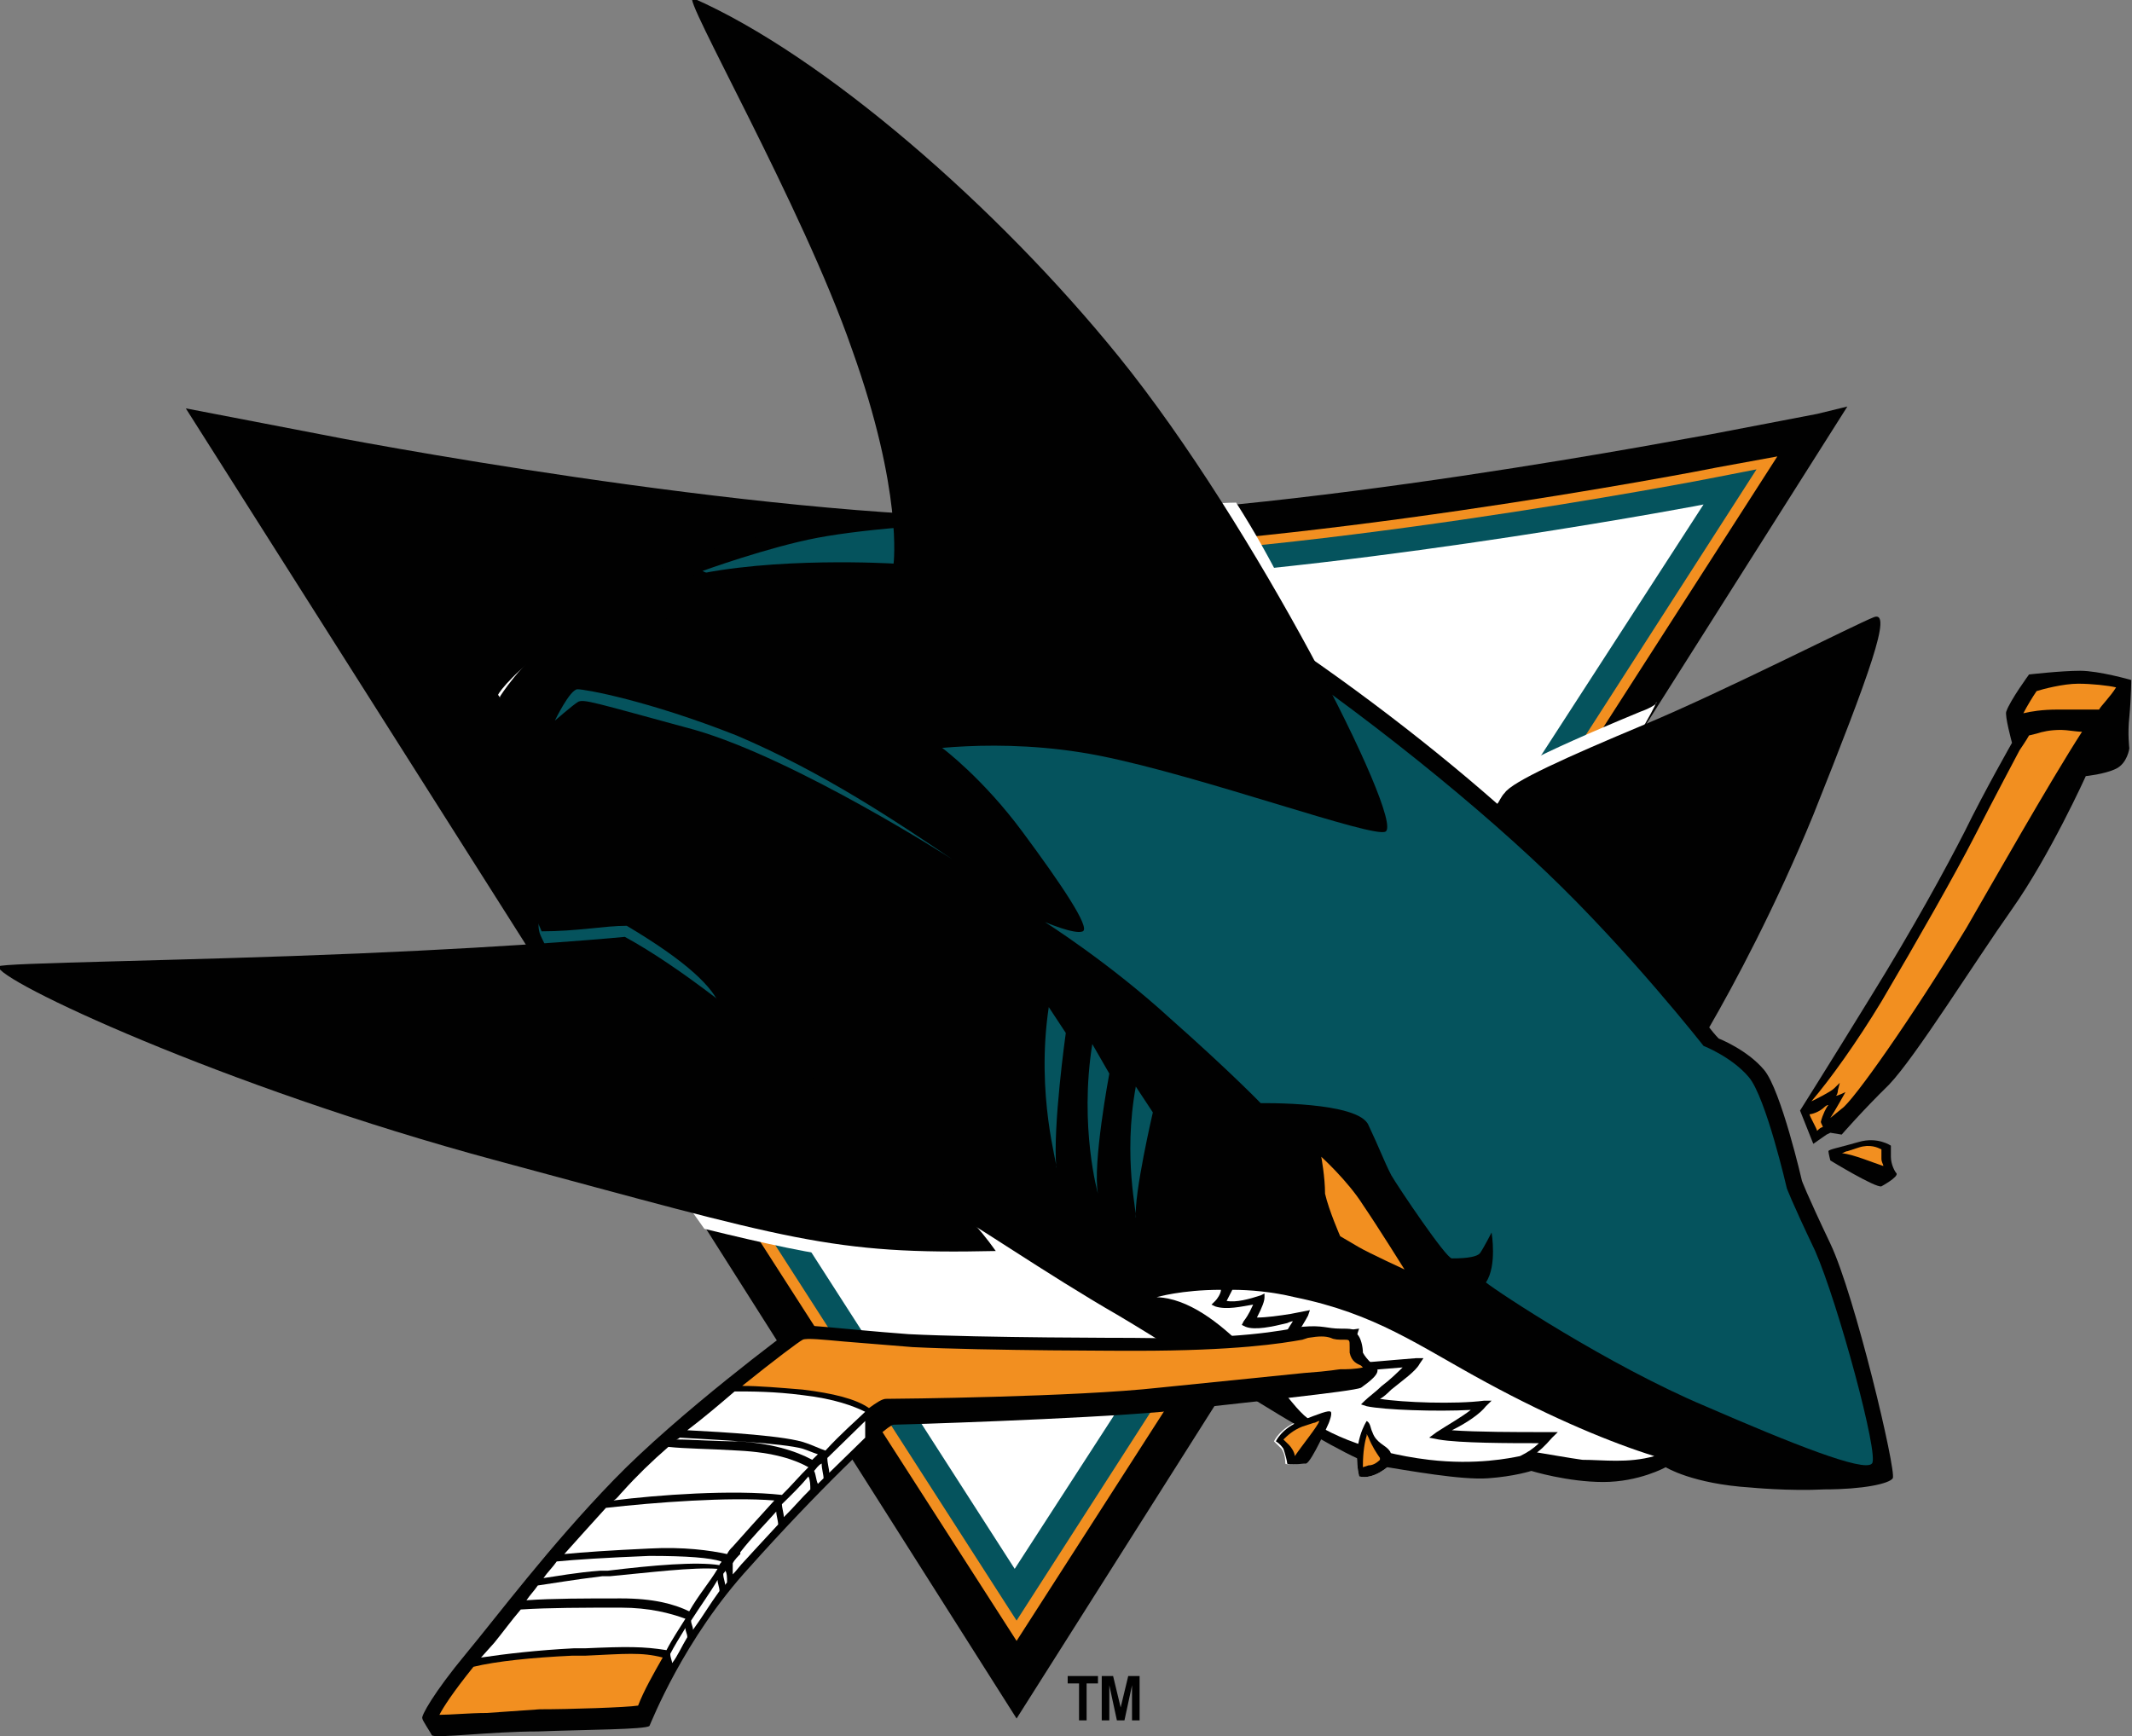 <?xml version="1.0" encoding="utf-8"?>
<!-- Generator: Adobe Illustrator 28.0.0, SVG Export Plug-In . SVG Version: 6.00 Build 0)  -->
<svg version="1.1" id="svg3673" xmlns:svg="http://www.w3.org/2000/svg"
	 xmlns="http://www.w3.org/2000/svg" xmlns:xlink="http://www.w3.org/1999/xlink" x="0px" y="0px" viewBox="0 0 564.2 459.5"
	 style="enable-background:new 0 0 564.2 459.5;" xml:space="preserve">
<rect x="0" y="0" width="564.2" height="459.5" fill="#808080" stroke="none"/>
<style type="text/css">
	.st0{fill:#FFFFFF;}
	.st1{fill:#010101;}
	.st2{fill:#F28F20;}
	.st3{fill:#05535D;}
</style>
<g id="layer1">
	<g id="g2612" transform="matrix(5.008,0,0,-4.891,-243.294,705.278)">
		<g>
			<g id="g2614">
				<g id="g2620">
					<g>
						<g id="g2622">
							<path id="path2628" class="st0" d="M122,65.7c-0.2,0.3-0.7,0.4-0.9,1c-0.1,0.2-0.1,0.5-0.3,0.6c0,0-0.8-1.2-0.4-3
								c0.8-0.2,1.6,0.6,1.6,0.6S122.2,65.5,122,65.7 M117.2,67.3c-1-0.4-1.3-1.1-1.3-1.1s0.2-0.2,0.4-0.4c0.2-0.3,0.2-0.7,0.2-0.8
								c0-0.1,1,0,1,0c0.3,0.1,1.1,2.2,1.1,2.2s0.2,0.5,0.1,0.6C118.7,67.9,118.2,67.7,117.2,67.3"/>
							<path id="path2630" class="st1" d="M144.6,121.8l-5.6-1.1c-0.2,0-22.6-4.5-36.7-4.5c-13.9,0-35.9,4.3-36.8,4.5l-7.1,1.4
								l43.9-70.9l43.9,71L144.6,121.8z"/>
							<path id="path2632" class="st2" d="M139.3,118.9c-0.9-0.2-22.9-4.5-37-4.5c-14.1,0-36.2,4.3-37.1,4.5l-3.1,0.6l40.2-64.1
								l40.2,64.1L139.3,118.9z"/>
							<path id="path2634" class="st3" d="M139.4,118.4L139.4,118.4c-0.9-0.2-22.9-4.5-37.1-4.5c-14.1,0-36.3,4.3-37.2,4.5l-1.9,0.4
								l39.1-62.3l39.1,62.3L139.4,118.4z"/>
							<path id="path2636" class="st0" d="M138.1,116.8c-3.7-0.7-22.9-4.2-35.9-4.2c-12.9,0-32.1,3.6-35.8,4.3L66,117l36.2-57.7
								l36.4,57.6L138.1,116.8z"/>
							<path id="path2638" class="st1" d="M60.6,120.6l15.8-25.2c0,0-1.2,10.2,4.4,12.8c5.6,2.6,12.2,7.6,12.2,7.6L60.6,120.6z"/>
							<path id="path2640" class="st0" d="M135.3,105.7c-5.9-2.5-7.3-3.4-7.7-3.9c0,0,0,0,0,0c-4.3,3.8-9,7.4-13.5,10.2
								c0,0,2.9,0.1,2.3,0.5c-0.7,1.4-1.5,2.9-2.5,4.5c-1.7,0-8.1-0.7-11.7-0.7c-1.7,0-3.4,0.1-5.3,0.2c0.1-0.3,0.3-0.7,0.4-1
								c-1.1-0.1-3.9-0.7-4.7-0.8c-0.9-0.1-2.5-0.5-3.7-0.8c-10.3-2.2-13.9-7-14-7.3l0.2-0.3l0.1-0.5c0-0.1,1.5-0.1,1.5-1.1
								c0-2.3,1.3-7.1,3.2-11.8c-1.1-0.1,6.2-13.9,5-13.9l0.9-1.3c6.8-1.7,9.1-2,15.4-1.9c0,0,0.3,0,0.7,0c1.6-1.1,3.5-2.3,5.2-3.3
								c1.1-0.7,2.5-1.6,4-2.5c0.6-0.4,2.5,0.4,3.1,0.1c0,0,21.7,34.9,21.9,36.1C136.2,106.1,135.6,105.8,135.3,105.7"/>
							<path id="path2642" class="st3" d="M77.1,93.7c0.1-0.3,0.4-0.8,0.6-1.4c1.9,0,3.2,0.3,4.4,0.4c0,0,5.2-5.4,5.3-3.4
								c0.1,2-3.2,6-6.2,5.5C78.3,94.4,76.7,95.2,77.1,93.7"/>
							<path id="path2644" class="st1" d="M145.3,76.9c-1.3,2.8-1.5,3.4-1.5,3.4s-1.1,4.9-2,6c-0.9,1.1-2.4,1.7-2.4,1.7
								s-0.2,0.2-0.5,0.6c1.3,2.3,3.5,6.5,5.5,11.5c3,7.7,4.2,11.1,3.2,10.7c-1-0.4-7.9-4-12.1-5.8c-4.2-1.8-7-3.1-7.4-3.7
								c-0.2-0.2-0.3-0.5-0.4-0.6c-4,3.6-8.9,7.4-14,10.7c-6.6,4.2-7.5,4.7-10.5,4.9c-3.1,0.2-8.6-0.1-11.2-0.4
								c-1-0.1-2.1-0.4-3.1-0.7C78.8,113,75,106.5,75,106.5s-0.6-6.1,2.2-12.7c1.9,0,3.3,0.3,4.5,0.3c6.4-3.9,5.6-5.6,3.6-6.7
								c3-2.2,8-6.3,8.9-6.6c1.5-0.5,2.9-1.2,3.7-1.6c2-1.1,5.9-3.9,9.8-6.2c3.8-2.3,11.7-7.7,13.6-8.1c1.8-0.3,4.5-0.8,5.9-0.7
								c1.4,0.1,2.3,0.4,2.3,0.4s1.9-0.6,3.8-0.6c1.9,0,3.3,0.8,3.3,0.8s1.4-0.9,4.5-1.1c0,0,2-0.2,3.9-0.1c2,0,3.4,0.3,3.6,0.6
								C148.8,64.6,146.6,74.1,145.3,76.9"/>
							<path id="path2646" class="st0" d="M129.9,66.1c-1.5,0-4.2,0-5.3,0.2l-0.5,0.1l0.4,0.3c0.6,0.4,1.3,0.8,1.8,1.2
								c-1.8-0.1-4.6,0-5.5,0.2l-0.3,0.1l0.2,0.2c0.2,0.2,0.6,0.5,0.9,0.8c0.4,0.3,0.8,0.7,1.1,1c-1.3-0.1-3.2-0.3-4.2-0.3l-0.4,0
								l0.3,0.4c0.3,0.3,0.8,0.9,1.1,1.4c0,0-0.1,0-0.1,0c-1-0.2-2.5-0.4-3.1-0.4l-0.3,0l0.2,0.3c0.3,0.4,0.5,0.8,0.7,1.1
								c-0.1,0-0.3-0.1-0.3-0.1c-0.8-0.2-1.7-0.4-2.2-0.2l-0.2,0.1l0.1,0.2c0.3,0.4,0.4,0.7,0.5,0.9c-0.6-0.1-1.4-0.3-2-0.1
								l-0.2,0.1l0.2,0.2c0.1,0.1,0.3,0.4,0.3,0.6c-2.1,0-3.4-0.4-3.4-0.4c3.3-0.1,6.7-5.3,7.6-6.2c0.9-1,3.5-2.2,6.8-2.6
								c2.5-0.3,4.3,0.1,4.8,0.2C129.3,65.6,129.6,65.8,129.9,66.1"/>
							<path id="path2648" class="st0" d="M127.1,69.4c-3.6,2-5.8,3.7-10.1,4.6c-1.2,0.3-2.4,0.4-3.3,0.4c-0.1-0.2-0.2-0.4-0.3-0.6
								c0.5-0.1,1.2,0.1,1.8,0.3l0.2,0.1v-0.2c0-0.2-0.1-0.5-0.4-1.1c0.5,0,1.2,0.1,1.8,0.2l1,0.2l-0.1-0.3
								c-0.1-0.2-0.4-0.7-0.7-1.2c0.7,0.1,1.8,0.3,2.7,0.4l0.7,0.1l-0.1-0.3c-0.1-0.5-0.7-1.2-1.1-1.6c1.1,0,2.9,0.2,4.2,0.3l0.4,0
								l-0.2-0.3c-0.2-0.4-0.9-0.9-1.5-1.4c-0.2-0.2-0.4-0.4-0.6-0.5c1.2-0.2,4-0.3,5.5-0.1l0.4,0l-0.3-0.3c-0.3-0.4-1-0.9-1.8-1.3
								c1.3-0.1,3.5-0.1,4.8-0.1l0.8,0l-0.3-0.3c-0.1-0.1-0.4-0.5-0.8-0.8c0.6-0.1,1.7-0.3,2.4-0.4c1.1,0,2.4-0.2,3.8,0.2
								C133.8,66.1,130.7,67.4,127.1,69.4"/>
							<path id="path2650" class="st3" d="M98.4,103.7c0,0,2.1-1.6,4.2-4.5c2.1-2.9,3.6-5.2,3.2-5.4c-0.4-0.2-2,0.5-2,0.5
								s3.4-2.2,6.6-5.2c3.2-2.9,4.8-4.6,4.8-4.6s5.2,0.1,5.7-1.2c0.6-1.3,0.8-1.9,1.2-2.7c0.4-0.7,2.9-4.5,3.2-4.5
								c0.3,0,1.3,0,1.5,0.3c0.2,0.3,0.6,1.1,0.6,1.1s0.3-1.8-0.3-2.7c0.6-0.5,6.5-4.5,11.6-6.7c4.5-2,8.4-3.6,8.8-3.1
								c0.4,0.4-1.8,8.7-3,11.5c-1.3,2.8-1.5,3.4-1.5,3.4s-1.1,4.9-2,6c-0.9,1.1-2.4,1.7-2.4,1.7s-3.9,5.1-8.3,9.4
								c-4.4,4.3-10.9,9.6-17.4,13.9c-6.6,4.2-7.5,4.7-10.5,4.9c-3.1,0.2-8-0.2-10.6-0.7c-2.6-0.5-6.1-1.8-6.1-1.8s3.6-1.7,7.3-4.8
								L98.4,103.7z"/>
							<path id="path2652" class="st2" d="M118.4,81.6c0,0,1.4-1.3,2.2-2.6c0.8-1.2,2.2-3.5,2.2-3.5s-1.9,0.9-2.4,1.2
								c-0.5,0.3-1,0.6-1,0.6s-0.6,1.4-0.8,2.3C118.6,80.5,118.4,81.6,118.4,81.6"/>
							<path id="path2654" class="st3" d="M108.6,85.4l0.9-1.4c0,0-1-4.4-0.9-5.7C108.7,78.4,107.9,81.5,108.6,85.4"/>
							<path id="path2656" class="st3" d="M106.3,87.7l0.9-1.6c0,0-0.9-4.9-0.6-6.5C106.6,79.6,105.6,83.2,106.3,87.7"/>
							<path id="path2658" class="st3" d="M104,89.7l0.9-1.4c0,0-0.7-5.1-0.5-7.3C104.5,81.1,103.3,84.9,104,89.7"/>
						</g>
					</g>
				</g>
			</g>
		</g>
	</g>
	<g id="g2660" transform="matrix(5.008,0,0,-4.891,-243.294,705.278)">
		<g>
			<g id="g2662">
				<g id="g2668">
					<g>
						<g id="g2670">
							<g id="g2676">
								<g>
									<g id="g2678">
										<path id="path2684" class="st3" d="M98.9,97.7c0,0-8.2,5.4-13.6,7c-5.4,1.5-5.9,1.7-6.2,1.5c-0.3-0.2-1.2-1-1.2-1
											s0.8,1.7,1.2,1.7c0.4,0,3.7-0.6,8.4-2.5C92.1,102.4,96,99.7,98.9,97.7"/>
										<path id="path2686" class="st1" d="M81.6,93.5c0,0-4.9-0.5-14.1-0.9c-9.2-0.4-18.9-0.5-19-0.7
											c-0.2-0.7,11.8-6.5,26.3-10.5c15.6-4.3,17.7-5.1,26.4-4.9c-0.9,1.3-1.9,2.4-3.6,3.8C95.9,81.7,87.5,90.2,81.6,93.5"/>
										<path id="path2688" class="st1" d="M96.6,103.5c0,0,4.7,0.9,10.1-0.2c5.4-1.1,14.5-4.5,15.1-4.1c1,0.6-6.9,16.6-14.1,25.7
											c-6.4,8.1-15.6,16.3-22.5,19.4c-0.7,0.3,5.8-11.3,8.4-19c2.7-7.7,2.2-11.6,2.2-11.6s-6.4,0.4-10.9-0.7
											C80.4,111.8,87.7,105.5,96.6,103.5"/>
										<path id="path2690" class="st1" d="M121.3,70.2c0,0-0.5,0.4-0.7,0.8c0,0.3-0.1,0.8-0.3,1c0,0.3-0.4,0.3-0.9,0.3
											c-0.7,0-0.9,0.2-2,0.1c-1.1-0.2-3.3-0.7-9-0.6c0,0-7.9,0-11.8,0.2c-3.9,0.3-5.7,0.6-6,0.4c-0.3-0.2-6.2-4.7-9.6-8.3
											c-3.4-3.6-6.1-7.3-7.8-9.4c-1.7-2.1-2.4-3.4-2.3-3.5c0-0.1,0.4-0.7,0.5-0.9c0.1-0.2,3.1,0.2,5.6,0.2
											c2.5,0.1,5.7,0.1,5.9,0.3c0.1,0.2,1.8,4.7,5.3,8.6c3.4,3.9,7.2,7.7,7.6,7.7c0.4,0,9.8,0.3,14.2,0.7
											c4.4,0.5,10.1,1.1,10.5,1.3C120.9,69.4,121.6,69.9,121.3,70.2"/>
									</g>
								</g>
							</g>
						</g>
					</g>
				</g>
			</g>
		</g>
	</g>
	<g id="g2692" transform="matrix(5.008,0,0,-4.891,-243.294,705.278)">
		<g>
			<g id="g2694">
				<g id="g2700">
					<g>
						<g id="g2702">
							<path id="path2708" class="st0" d="M87.6,65.7c-1.6,0.1-2.8,0.1-3.7,0.2c-0.9-0.8-1.7-1.6-2.4-2.4c-0.2-0.2-0.3-0.4-0.5-0.5
								c2.3,0.3,6.3,0.6,8.9,0.3c0.5,0.5,0.9,1,1.4,1.5C90.6,65.2,89.5,65.6,87.6,65.7"/>
							<path id="path2710" class="st0" d="M80.6,62.6c-0.8-0.9-1.5-1.7-2.2-2.5c1,0.1,2.4,0.2,4.5,0.3c1.8,0.1,3.2-0.1,4.1-0.3
								c0.1,0.2,0.2,0.3,0.3,0.4l0,0c0.6,0.7,1.4,1.6,2.2,2.5C87.1,63.2,83.2,62.9,80.6,62.6"/>
							<path id="path2712" class="st0" d="M82.9,60c-2.4-0.1-3.9-0.2-4.9-0.3c-0.2-0.3-0.5-0.6-0.7-0.9c0.7,0.1,1.7,0.3,3,0.4l0.4,0
								c2.4,0.3,4.7,0.5,5.9,0.3c0,0.1,0.1,0.1,0.1,0.2C86.1,59.9,84.9,60,82.9,60"/>
							<path id="path2714" class="st0" d="M79.5,55c2.2,0.1,3.1,0.1,4.3-0.1c0.3,0.6,0.7,1.2,1,1.7c-0.8,0.3-1.9,0.6-3.4,0.6
								c-2,0-3.8,0-5.3-0.1c-0.5-0.6-1-1.3-1.4-1.8l-0.7-0.8c1.3,0.2,3,0.4,4.9,0.5L79.5,55z"/>
							<path id="path2716" class="st0" d="M80.8,58.9l-0.4,0c-1.6-0.2-2.7-0.4-3.4-0.5c-0.2-0.3-0.4-0.5-0.6-0.8
								c1.4,0.1,3.1,0.1,5,0.1c1.7,0,2.8-0.3,3.6-0.7c0.5,0.9,1.1,1.6,1.5,2.3C85.2,59.4,82.9,59.1,80.8,58.9"/>
							<path id="path2718" class="st0" d="M84.5,66.4c0,0-0.1-0.1-0.2-0.1c0.9,0,2-0.1,3.3-0.1c1.7-0.1,3-0.5,3.9-1
								c0.1,0.1,0.2,0.2,0.3,0.3c-0.3,0.1-0.5,0.2-0.8,0.3C90,66.1,86.2,66.3,84.5,66.4"/>
							<path id="path2720" class="st0" d="M87.4,68.9c-0.8-0.7-1.6-1.4-2.5-2.1c1.9-0.1,5.3-0.3,6.3-0.7c0.3-0.1,0.7-0.3,1-0.4
								c0.8,0.9,1.6,1.6,2.1,2.1c-0.6,0.3-1.6,0.7-3.3,0.9C89.5,68.9,88.3,68.9,87.4,68.9"/>
							<path id="path2722" class="st0" d="M85.1,56.5c0-0.2,0.1-0.3,0.1-0.5c0.5,0.7,0.9,1.4,1.4,2.1c0,0.2-0.1,0.4-0.1,0.6
								C86.1,58,85.6,57.3,85.1,56.5"/>
							<path id="path2724" class="st0" d="M87.3,59c0.2,0.2,0.4,0.5,0.6,0.7c0,0,0.8,0.9,1.8,2c0,0.2-0.1,0.5-0.1,0.7
								c-0.6-0.7-1.3-1.4-1.9-2.2l0-0.1c-0.1-0.1-0.3-0.3-0.4-0.5C87.3,59.5,87.3,59.2,87.3,59"/>
							<path id="path2726" class="st0" d="M91.6,64.6c0.1-0.2,0.1-0.5,0.2-0.7c0.1,0.1,0.2,0.2,0.3,0.3c0,0.2-0.1,0.5-0.1,0.8
								C91.8,64.9,91.7,64.7,91.6,64.6"/>
							<path id="path2728" class="st0" d="M94.3,67.3c-0.5-0.5-1.2-1.2-2-2c0-0.3,0.1-0.6,0.1-0.8c0.7,0.7,1.3,1.3,1.9,1.9
								C94.3,66.7,94.3,67,94.3,67.3"/>
							<path id="path2730" class="st0" d="M84.9,55.6c0,0.2-0.1,0.3-0.1,0.5c-0.3-0.5-0.6-1-0.8-1.4c0-0.2,0.1-0.4,0.1-0.5
								C84.4,54.6,84.6,55.1,84.9,55.6"/>
							<path id="path2732" class="st0" d="M91.3,64.3c-0.4-0.5-0.9-1-1.4-1.5c0-0.2,0.1-0.5,0.1-0.7c0.5,0.5,0.9,1,1.4,1.5
								C91.4,63.8,91.4,64.1,91.3,64.3"/>
							<path id="path2734" class="st0" d="M86.9,59.2c0-0.1-0.1-0.1-0.1-0.2c0-0.2,0.1-0.4,0.1-0.6c0,0.1,0.1,0.1,0.1,0.2
								C87,58.8,87,59.1,86.9,59.2"/>
							<path id="path2736" class="st2" d="M120.5,70.3c-0.2,0.1-0.5,0.2-0.6,0.7l0,0.3c0,0.4,0,0.4-0.3,0.4c-0.3,0-0.5,0-0.7,0.1
								c-0.3,0.1-0.6,0.1-1.2,0l-0.3-0.1c-1.1-0.2-3.5-0.6-8.8-0.6c-0.1,0-7.9,0-11.8,0.2l-3.6,0.3c-1.1,0.1-2,0.2-2.2,0.1
								c-0.2-0.1-1.5-1.1-3.2-2.5c0.9,0,2-0.1,3.2-0.2c1.6-0.2,2.8-0.5,3.5-1c0.4,0.3,0.7,0.5,0.9,0.5c0.6,0,10,0.1,14.4,0.6
								l7.7,0.8c1.4,0.1,1.8,0.2,1.9,0.2l0,0h0c0.3,0,0.8,0,1.2,0.1C120.6,70.2,120.5,70.3,120.5,70.3"/>
							<path id="path2738" class="st2" d="M79.5,54.6l-0.7,0c-2.1-0.1-4-0.3-5.2-0.6c-1.1-1.4-1.6-2.2-1.8-2.6
								c0.6,0,1.6,0.1,2.5,0.1l2.8,0.2c1.6,0,4.6,0.1,5.2,0.2c0.3,0.8,0.8,1.7,1.3,2.6C82.5,54.8,81.6,54.7,79.5,54.6"/>
							<path id="path2740" class="st1" d="M161.1,105.4c0.1,1.1,0.1,2,0.1,2s-1.7,0.5-2.7,0.5c-1,0-2.7-0.2-2.7-0.2s-1-1.4-1.2-2
								c-0.1-0.2,0.3-1.7,0.3-1.7s-1.5-2.7-2.5-4.8c-1-2-2.7-5.2-5-9c-2.1-3.5-3.7-6.1-3.7-6.1l0.7-1.8l0.7,0.5l0.2,0.1l0.6-0.1
								c0,0,1.1,1.3,2.5,2.7c1.4,1.5,4.5,6.6,6.5,9.5c2,2.9,3.9,7.2,3.9,7.2s1,0.1,1.6,0.4c0.6,0.3,0.7,1.1,0.7,1.1
								S161,104.5,161.1,105.4"/>
							<path id="path2742" class="st2" d="M157.3,105.8c0,0,2.1,0,2.2,0c0.1,0.2,0.6,0.7,0.9,1.2c-0.4,0.1-1.3,0.2-2,0.2
								c-0.8,0-1.9-0.3-2.2-0.4c-0.2-0.3-0.5-0.8-0.7-1.2C155.9,105.7,156.5,105.8,157.3,105.8"/>
							<path id="path2744" class="st2" d="M145.5,85.3l0.3,0.3l-0.1-0.4c0,0,0-0.2-0.1-0.3c0.1,0,0.5,0.2,0.5,0.2s-0.6-1.1-0.8-1.4
								c0,0,0.6,0.5,0.6,0.5c0.6,0.4,3.7,4.9,6.6,9.8c1.3,2.3,4.4,7.9,6.1,10.6c-0.3,0-0.8,0.1-1.1,0.1c-0.6,0-1-0.1-1.3-0.2
								l-0.4-0.1c-0.1-0.2-0.5-0.8-0.5-0.8c0,0-1.4-2.7-2.4-4.7c-1-2-3-5.6-4.9-8.9c-1.3-2.2-2.7-4.2-3.7-5.4
								C144.5,84.7,145.3,85.1,145.5,85.3"/>
							<path id="path2746" class="st2" d="M145.2,84.4c-0.1,0-0.2-0.1-0.2-0.1c-0.3-0.3-0.7-0.4-0.8-0.4c0-0.1,0.4-0.8,0.4-0.9
								c0.1,0.1,0.2,0.2,0.3,0.2c0,0.1-0.1,0.2-0.1,0.3C144.9,83.9,145.1,84.3,145.2,84.4"/>
							<path id="path2748" class="st1" d="M117.6,65c0,0-1-0.1-1,0c0,0.1-0.1,0.5-0.2,0.8c-0.2,0.3-0.4,0.4-0.4,0.4s0.3,0.7,1.3,1.1
								c1,0.4,1.5,0.6,1.6,0.5c0.1-0.1-0.1-0.6-0.1-0.6S117.9,65.1,117.6,65"/>
							<path id="path2750" class="st2" d="M118.3,67.3c-0.1,0-0.2-0.1-0.3-0.1l-0.6-0.2c-0.5-0.2-0.8-0.5-1-0.7
								c0.1-0.1,0.2-0.2,0.3-0.3c0.1-0.1,0.3-0.4,0.3-0.6C117.4,66,118.2,67,118.3,67.3"/>
							<path id="path2752" class="st1" d="M148,80c0,0,0.9,0.5,0.8,0.7c-0.1,0.1-0.3,0.5-0.3,0.9c0,0.4,0,0.6,0,0.6
								s-0.7,0.5-1.7,0.2c-1-0.3-1.6-0.4-1.6-0.5c0-0.1,0.1-0.5,0.1-0.5S147.7,79.9,148,80"/>
							<path id="path2754" class="st2" d="M145.9,81.8c0.1,0,0.2,0.1,0.3,0.1l0.6,0.2c0.6,0.2,1,0,1.2-0.1c0-0.1,0-0.3,0-0.5
								c0-0.2,0.1-0.3,0.1-0.4C147.5,81.3,146.6,81.7,145.9,81.8"/>
							<path id="path2756" class="st1" d="M122,65.7c-0.2,0.3-0.7,0.4-0.9,1c-0.1,0.2-0.1,0.5-0.3,0.6c0,0-0.8-1.2-0.4-3
								c0.8-0.2,1.6,0.6,1.6,0.6S122.2,65.5,122,65.7"/>
							<path id="path2758" class="st2" d="M121.5,65.2L121.5,65.2l0,0.1c-0.2,0.3-0.4,0.6-0.6,1.1l-0.1,0.2l0-0.1
								c-0.1-0.3-0.2-0.9-0.2-1.6l0-0.1l0.3,0.1C121.1,64.9,121.3,65,121.5,65.2"/>
							<path id="path2760" class="st1" d="M105.6,51.1v2H105v0.4h1.6v-0.4H106v-2H105.6z"/>
							<path id="path2762" class="st1" d="M106.8,51.1v2.4h0.6l0.4-1.7l0.4,1.7h0.6v-2.4h-0.4V53l-0.4-1.9h-0.4l-0.4,1.9v-1.9H106.8
								z"/>
						</g>
					</g>
				</g>
			</g>
		</g>
	</g>
</g>
</svg>
